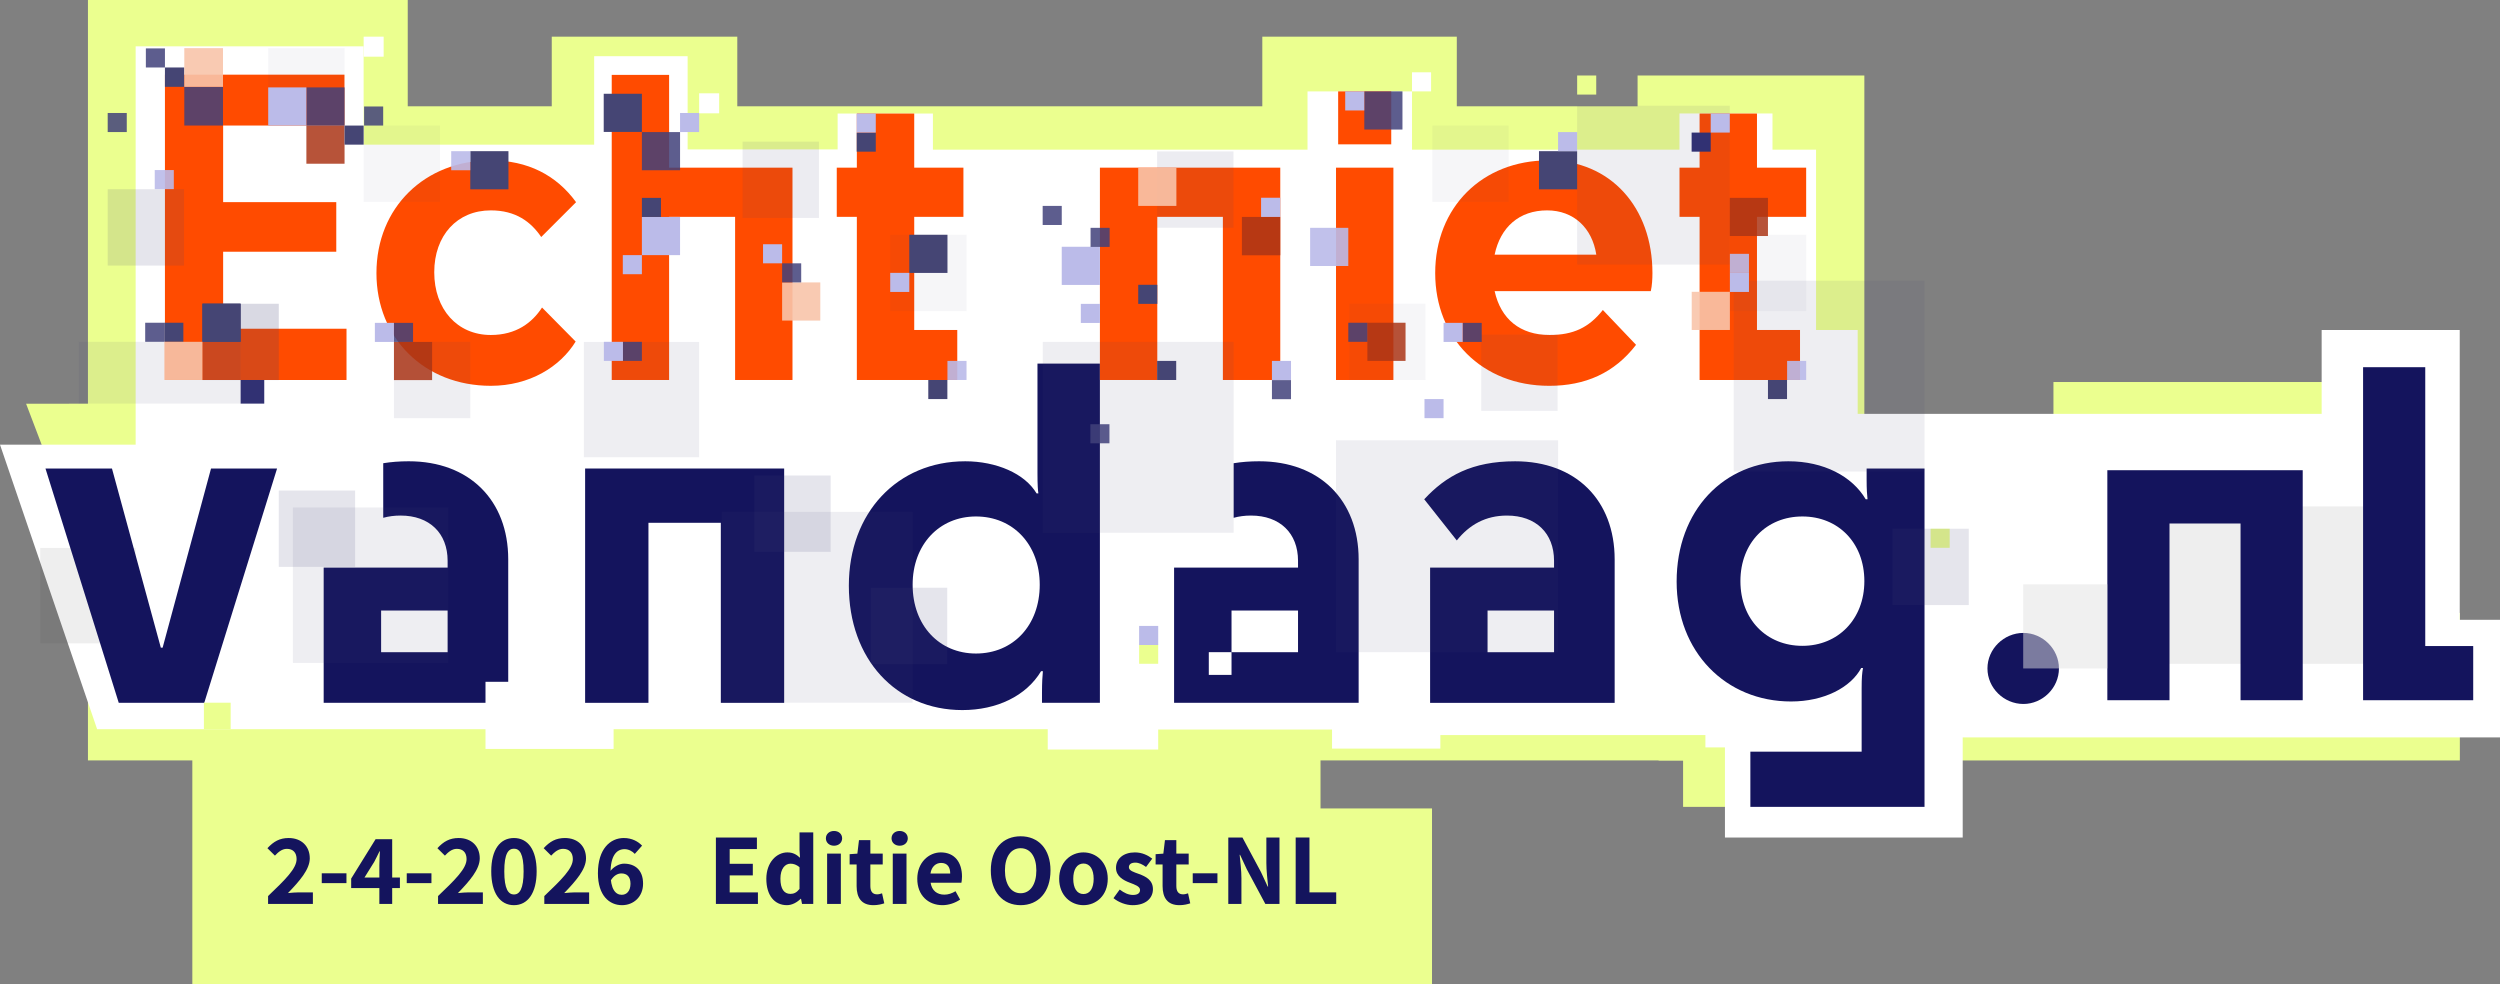 <?xml version="1.0" encoding="UTF-8"?>
<svg id="Laag_1" xmlns="http://www.w3.org/2000/svg" version="1.1" viewBox="0 0 497.188 195.729">
  <rect x="0" y="0" width="497.188" height="195.729" fill="#808080" stroke="none"/>
  <!-- Generator: Adobe Illustrator 29.5.1, SVG Export Plug-In . SVG Version: 2.1.0 Build 141)  -->
  <defs>
    <style>
      .st0 {
        fill: #313173;
      }

      .st1, .st2, .st3, .st4, .st5, .st6 {
        fill: #454574;
      }

      .st7, .st8 {
        fill: #bbbbe9;
      }

      .st9 {
        fill: #f9c4aa;
      }

      .st9, .st8 {
        opacity: .9;
      }

      .st10 {
        fill: #ff4b00;
      }

      .st11 {
        fill: #e2e2e2;
        opacity: .5;
      }

      .st12 {
        fill: #fff;
      }

      .st13 {
        fill: #ebff8f;
      }

      .st14 {
        fill: #14145d;
      }

      .st2 {
        opacity: .05;
      }

      .st3 {
        opacity: .2;
      }

      .st4 {
        opacity: .14;
      }

      .st5, .st15 {
        opacity: .09;
      }

      .st6 {
        opacity: .1;
      }

      .st16 {
        fill: #aa3517;
      }

      .st16, .st17 {
        opacity: .85;
      }

      .st17 {
        fill: #41417b;
      }

      .st15 {
        fill: #4d4d4d;
      }
    </style>
  </defs>
  <g>
    <g>
      <polygon class="st13" points="370.774 15.014 370.774 160.467 334.725 160.467 334.725 151.227 17.489 151.227 17.489 0 81.088 0 81.088 21.14 109.73 21.14 109.73 7.293 146.629 7.293 146.629 21.14 251.042 21.14 251.042 7.293 289.721 7.293 289.721 21.14 325.675 21.14 325.675 15.014 370.774 15.014"/>
      <rect class="st13" x="408.381" y="75.974" width="54.914" height="38.666" transform="translate(871.675 190.614) rotate(180)"/>
      <rect class="st13" x="329.853" y="121.882" width="159.351" height="29.353" transform="translate(819.056 273.118) rotate(180)"/>
      <polygon class="st13" points="5.19 80.294 8.788 89.759 19.456 89.846 28.875 87.861 28.875 80.271 5.19 80.294"/>
      <rect class="st13" x="387.738" y="120.329" width="3.795" height="24.327" transform="translate(779.272 264.986) rotate(180)"/>
      <rect class="st13" x="391.538" y="116.534" width="3.795" height="3.795" transform="translate(786.871 236.863) rotate(180)"/>
      <rect class="st13" x="97.97" y="140.118" width="4.52" height="4.52" transform="translate(200.46 284.756) rotate(180)"/>
      <rect class="st13" x="230.11" y="140.118" width="4.52" height="4.52" transform="translate(464.739 284.756) rotate(180)"/>
      <rect class="st13" x="234.63" y="140.118" width="4.52" height="4.52" transform="translate(473.78 284.756) rotate(180)"/>
      <rect class="st13" x="239.15" y="140.118" width="4.52" height="4.52" transform="translate(482.82 284.756) rotate(180)"/>
      <rect class="st13" x="313.656" y="15.014" width="3.795" height="3.795" transform="translate(631.108 33.824) rotate(180)"/>
    </g>
    <g>
      <polygon class="st12" points="497.188 123.257 497.188 146.647 390.334 146.647 390.334 166.566 343.049 166.566 343.049 146.186 286.452 146.186 286.452 148.873 264.908 148.873 264.908 145.092 230.334 145.092 230.334 149.059 208.371 149.059 208.371 145.024 122.03 145.024 122.03 148.938 96.553 148.938 96.553 145.024 19.318 145.024 0 88.433 26.978 88.433 26.978 9.218 72.316 9.218 72.316 28.766 118.163 28.766 118.163 11.181 136.752 11.181 136.752 29.71 166.584 29.71 166.584 22.583 185.535 22.583 185.535 29.77 260.033 29.77 260.033 18.173 280.814 18.173 280.814 29.77 334.007 29.77 334.007 22.568 352.504 22.568 352.504 29.77 361.166 29.77 361.166 65.624 369.447 65.624 369.447 82.304 461.719 82.304 461.719 65.624 489.18 65.624 489.18 123.257 497.188 123.257"/>
      <polygon class="st15" points="17.489 108.971 8.001 108.971 8.001 118.459 8.001 127.947 17.489 127.947 26.978 127.947 26.978 118.459 26.978 108.971 17.489 108.971"/>
      <g>
        <path class="st14" d="M23.617,139.776l-14.574-46.6h13.224l9.716,35.625h.36l9.626-35.625h13.134l-14.484,46.6h-17.003Z"/>
        <path class="st14" d="M155.95,93.176v46.6h-12.595v-35.805h-14.394v35.805h-12.595v-46.6h39.583Z"/>
        <path class="st14" d="M191.933,91.737c6.207,0,11.875,2.429,14.214,6.387h.36c-.09-.63-.18-1.529-.18-4.048v-21.771h12.415v67.471h-11.515v-2.069c0-1.979.09-3.329.18-4.228h-.36c-2.969,4.948-8.816,7.737-15.653,7.737-13.224,0-22.58-10.166-22.58-24.739,0-14.574,9.716-24.739,23.12-24.739ZM206.777,116.296c0-8.006-5.308-13.584-12.684-13.584-7.287,0-12.595,5.578-12.595,13.584,0,8.097,5.308,13.674,12.595,13.674,7.377,0,12.684-5.578,12.684-13.674Z"/>
        <path class="st14" d="M250.407,91.736c-1.834,0-3.515.133-5.066.388v10.855c1.07-.295,2.218-.447,3.447-.447,5.758,0,9.357,3.508,9.357,8.997v1.348h-24.649v26.898h36.704v-28.517c0-11.784-7.738-19.522-19.793-19.522ZM258.145,129.701h-13.225v-8.277h13.225v8.277Z"/>
        <path class="st14" d="M81.281,91.736c-1.834,0-3.515.133-5.066.388v10.855c1.07-.295,2.218-.447,3.447-.447,5.758,0,9.357,3.508,9.357,8.997v1.348h-24.649v26.898h36.704v-28.517c0-11.784-7.738-19.522-19.793-19.522ZM89.019,129.701h-13.225v-8.277h13.225v8.277Z"/>
        <path class="st14" d="M284.412,112.878h24.649v-1.349c0-5.488-3.598-8.996-9.356-8.996-4.228,0-7.467,1.799-9.986,4.948l-6.477-8.186c4.318-4.678,9.536-7.557,18.082-7.557,12.055,0,19.791,7.737,19.791,19.522v28.518h-36.704v-26.898ZM309.061,129.701v-8.276h-13.224v8.276h13.224Z"/>
        <path class="st14" d="M355.661,91.737c7.017,0,12.684,2.969,15.383,7.557h.36c-.09-.9-.18-1.889-.18-3.958v-2.159h11.515v67.291h-34.635v-10.975h22.13v-12.595c0-2.159.09-3.059.27-4.048h-.36c-2.069,3.868-7.377,6.657-13.944,6.657-12.954,0-22.76-9.806-22.76-23.84,0-14.124,9.356-23.93,22.22-23.93ZM346.125,115.577c0,7.647,5.218,12.865,12.325,12.865,7.107,0,12.325-5.308,12.325-12.865,0-7.647-5.218-12.864-12.325-12.864-7.107,0-12.325,5.218-12.325,12.864Z"/>
      </g>
      <g>
        <path class="st10" d="M32.803,14.852h35.703v10.108h-24.129v15.244h22.5v9.863h-22.5v15.312h24.537v10.19h-36.112V14.852Z"/>
        <path class="st10" d="M107.635,47.138c-2.037-3.016-5.054-5.299-10.026-5.299-6.685,0-11.249,4.973-11.249,12.31,0,7.336,4.563,12.472,11.249,12.472,5.054,0,8.234-2.446,10.189-5.462l6.685,6.766c-3.097,5.054-9.211,8.804-16.874,8.804-13.206,0-22.743-9.456-22.743-22.417,0-13.043,9.62-22.417,22.743-22.417,7.337,0,13.043,2.934,16.957,8.314l-6.931,6.929Z"/>
        <path class="st10" d="M121.657,75.57V14.892h11.412v18.452h24.537v42.226h-11.412v-32.444h-13.125v32.444h-11.412Z"/>
        <path class="st10" d="M170.405,43.126h-3.994v-9.782h3.994v-10.761h11.412v10.761h9.783v9.782h-9.783v22.499h8.56v9.946h-19.972v-32.444Z"/>
        <path class="st10" d="M254.614,33.344v42.226h-11.414v-32.444h-13.043v32.444h-11.412v-42.226h35.868Z"/>
        <path class="st10" d="M265.7,75.57v-42.226h11.412v42.226h-11.412Z"/>
        <path class="st10" d="M266.127,28.706v-10.533h10.557v10.533h-10.557Z"/>
        <path class="st10" d="M308.089,76.729c-13.371,0-22.663-9.456-22.663-22.417,0-13.124,9.374-22.417,22.498-22.417,12.391,0,20.706,9.374,20.706,22.417,0,1.141-.08,2.527-.326,3.587h-31.058c1.223,5.543,5.054,8.722,10.923,8.722,4.728,0,7.826-1.467,10.597-4.973l6.603,6.93c-4.32,5.624-10.108,8.152-17.281,8.152ZM297.246,50.643h20.217c-.817-5.299-4.485-8.804-9.783-8.804-5.543,0-9.294,3.343-10.434,8.804Z"/>
        <path class="st10" d="M338.006,43.126h-3.994v-9.782h3.994v-10.761h11.412v10.761h9.783v9.782h-9.783v22.499h8.56v9.946h-19.972v-32.444Z"/>
      </g>
      <rect class="st13" x="226.542" y="128.214" width="3.795" height="3.795" transform="translate(456.879 260.224) rotate(180)"/>
      <rect class="st13" x="40.549" y="139.751" width="5.324" height="5.254" transform="translate(86.423 284.756) rotate(180)"/>
      <rect class="st13" x="383.947" y="105.148" width="3.795" height="3.795" transform="translate(771.69 214.091) rotate(180)"/>
      <rect class="st12" x="96.553" y="135.592" width="5.097" height="4.52" transform="translate(198.204 275.705) rotate(180)"/>
      <rect class="st12" x="240.4" y="129.701" width="4.52" height="4.52" transform="translate(485.32 263.921) rotate(180)"/>
      <rect class="st12" x="339.163" y="144.656" width="3.982" height="3.982" transform="translate(682.309 293.295) rotate(180)"/>
      <g>
        <polygon class="st5" points="31.755 67.979 15.658 67.979 15.658 74.125 15.658 80.271 31.755 80.271 47.852 80.271 47.852 74.125 47.852 67.979 31.755 67.979"/>
        <polygon class="st5" points="363.762 55.82 344.786 55.82 344.786 74.796 344.786 93.773 363.762 93.773 382.739 93.773 382.739 74.796 382.739 55.82 363.762 55.82"/>
        <polygon class="st2" points="60.932 9.572 53.342 9.572 53.342 17.163 53.342 24.753 60.932 24.753 68.523 24.753 68.523 17.163 68.523 9.572 60.932 9.572"/>
        <polygon class="st2" points="79.909 24.972 72.318 24.972 72.318 32.562 72.318 40.153 79.909 40.153 87.5 40.153 87.5 32.562 87.5 24.972 79.909 24.972"/>
        <polygon class="st2" points="184.633 46.687 177.042 46.687 177.042 54.278 177.042 61.868 184.633 61.868 192.223 61.868 192.223 54.278 192.223 46.687 184.633 46.687"/>
        <polygon class="st5" points="85.938 67.979 78.347 67.979 78.347 75.57 78.347 83.16 85.938 83.16 93.529 83.16 93.529 75.57 93.529 67.979 85.938 67.979"/>
        <polygon class="st5" points="127.58 68.003 116.119 68.003 116.119 79.464 116.119 90.925 127.58 90.925 139.041 90.925 139.041 79.464 139.041 68.003 127.58 68.003"/>
        <polygon class="st5" points="328.834 21.017 313.656 21.017 313.656 37.434 313.656 52.611 328.834 52.611 344.012 52.611 344.012 37.434 344.012 21.017 328.834 21.017"/>
        <polygon class="st5" points="287.78 87.554 265.7 87.554 265.7 108.627 265.7 129.701 287.78 129.701 309.861 129.701 309.861 108.627 309.861 87.554 287.78 87.554"/>
        <polygon class="st5" points="226.364 68.001 207.387 68.001 207.387 86.978 207.387 105.954 226.364 105.954 245.341 105.954 245.341 86.978 245.341 68.001 226.364 68.001"/>
        <polygon class="st5" points="162.521 101.798 143.545 101.798 143.545 120.775 143.545 139.751 162.521 139.751 181.498 139.751 181.498 120.775 181.498 101.798 162.521 101.798"/>
        <polygon class="st5" points="73.707 100.929 58.249 100.929 58.249 116.386 58.249 131.844 73.707 131.844 89.165 131.844 89.165 116.386 89.165 100.929 73.707 100.929"/>
        <polygon class="st3" points="47.852 60.412 40.261 60.412 40.261 68.003 40.261 75.593 47.852 75.593 55.443 75.593 55.443 68.003 55.443 60.412 47.852 60.412"/>
        <polygon class="st4" points="29.007 37.634 21.417 37.634 21.417 45.224 21.417 52.815 29.007 52.815 36.598 52.815 36.598 45.224 36.598 37.634 29.007 37.634"/>
        <polygon class="st6" points="155.277 28.166 147.686 28.166 147.686 35.756 147.686 43.347 155.277 43.347 162.868 43.347 162.868 35.756 162.868 28.166 155.277 28.166"/>
        <polygon class="st6" points="237.714 30.115 230.124 30.115 230.124 37.706 230.124 45.297 237.714 45.297 245.305 45.297 245.305 37.706 245.305 30.115 237.714 30.115"/>
        <rect class="st1" x="40.261" y="60.389" width="7.591" height="7.591"/>
        <rect class="st1" x="40.261" y="60.389" width="7.591" height="7.591"/>
        <rect class="st1" x="32.671" y="64.184" width="3.795" height="3.795"/>
        <rect class="st17" x="28.875" y="64.184" width="3.795" height="3.795"/>
        <rect class="st9" x="32.671" y="67.979" width="7.591" height="7.591"/>
        <rect class="st7" x="135.246" y="22.469" width="3.795" height="3.795"/>
        <rect class="st16" x="60.932" y="24.972" width="7.591" height="7.591" transform="translate(129.455 57.534) rotate(180)"/>
        <rect class="st16" x="78.347" y="68.003" width="7.591" height="7.591" transform="translate(164.285 143.596) rotate(180)"/>
        <rect class="st1" x="180.838" y="46.687" width="7.591" height="7.591" transform="translate(369.266 100.965) rotate(180)"/>
        <rect class="st1" x="93.528" y="30.063" width="7.591" height="7.591" transform="translate(194.647 67.718) rotate(180)"/>
        <rect class="st1" x="120.065" y="18.648" width="7.591" height="7.591" transform="translate(247.72 44.886) rotate(180)"/>
        <rect class="st1" x="68.523" y="24.972" width="3.795" height="3.795" transform="translate(140.841 53.739) rotate(180)"/>
        <rect class="st1" x="170.375" y="26.366" width="3.795" height="3.795" transform="translate(344.546 56.528) rotate(180)"/>
        <rect class="st7" x="151.749" y="48.573" width="3.795" height="3.795"/>
        <rect class="st7" x="214.95" y="60.433" width="3.795" height="3.795"/>
        <rect class="st8" x="188.423" y="71.774" width="3.795" height="3.795"/>
        <rect class="st7" x="177.042" y="54.266" width="3.795" height="3.795"/>
        <rect class="st9" x="155.545" y="56.164" width="7.591" height="7.591" transform="translate(318.68 119.918) rotate(180)"/>
        <rect class="st7" x="211.155" y="49.076" width="7.591" height="7.591" transform="translate(429.9 105.743) rotate(180)"/>
        <rect class="st7" x="127.655" y="43.148" width="7.591" height="7.591" transform="translate(262.902 93.887) rotate(180)"/>
        <rect class="st1" x="184.614" y="75.57" width="3.795" height="3.795" transform="translate(373.023 154.935) rotate(180)"/>
        <rect class="st1" x="230.124" y="71.774" width="3.795" height="3.795" transform="translate(464.043 147.344) rotate(180)"/>
        <rect class="st1" x="226.364" y="56.638" width="3.795" height="3.795" transform="translate(456.523 117.071) rotate(180)"/>
        <rect class="st1" x="127.655" y="39.353" width="3.795" height="3.795" transform="translate(259.106 82.501) rotate(180)"/>
        <polygon class="st4" points="383.947 105.148 376.357 105.148 376.357 112.739 376.357 120.329 383.947 120.329 391.538 120.329 391.538 112.739 391.538 105.148 383.947 105.148"/>
        <polygon class="st4" points="180.79 116.889 173.199 116.889 173.199 124.48 173.199 132.071 180.79 132.071 188.381 132.071 188.381 124.48 188.381 116.889 180.79 116.889"/>
        <polygon class="st4" points="63.033 97.557 55.443 97.557 55.443 105.148 55.443 112.739 63.033 112.739 70.624 112.739 70.624 105.148 70.624 97.557 63.033 97.557"/>
        <polygon class="st4" points="157.606 94.569 150.015 94.569 150.015 102.159 150.015 109.75 157.606 109.75 165.197 109.75 165.197 102.159 165.197 94.569 157.606 94.569"/>
        <rect class="st7" x="226.542" y="124.48" width="3.795" height="3.795" transform="translate(456.879 252.755) rotate(180)"/>
        <rect class="st1" x="32.803" y="13.421" width="3.849" height="3.849" transform="translate(69.454 30.69) rotate(180)"/>
        <rect class="st17" x="60.932" y="17.381" width="7.591" height="7.591" transform="translate(129.455 42.353) rotate(180)"/>
        <rect class="st17" x="127.655" y="26.268" width="7.591" height="7.591" transform="translate(262.902 60.127) rotate(180)"/>
        <rect class="st17" x="36.652" y="17.27" width="7.698" height="7.698" transform="translate(81.001 42.237) rotate(180)"/>
        <rect class="st17" x="72.411" y="21.176" width="3.795" height="3.795" transform="translate(148.617 46.148) rotate(180)"/>
        <rect class="st17" x="123.86" y="67.979" width="3.795" height="3.795" transform="translate(251.516 139.754) rotate(180)"/>
        <rect class="st17" x="216.884" y="45.31" width="3.795" height="3.795" transform="translate(437.563 94.415) rotate(180)"/>
        <rect class="st17" x="216.848" y="84.367" width="3.795" height="3.795" transform="translate(437.491 172.529) rotate(180)"/>
        <polygon class="st2" points="283.497 67.979 283.497 60.389 275.906 60.389 268.316 60.389 268.316 67.979 268.316 75.57 275.906 75.57 283.497 75.57 283.497 67.979"/>
        <rect class="st16" x="271.938" y="64.184" width="7.591" height="7.591" transform="translate(207.754 343.712) rotate(-90)"/>
        <rect class="st8" x="260.552" y="45.31" width="7.591" height="7.591" transform="translate(215.242 313.453) rotate(-90)"/>
        <rect class="st17" x="268.143" y="64.184" width="3.795" height="3.795" transform="translate(203.959 336.122) rotate(-90)"/>
        <rect class="st0" x="47.852" y="75.57" width="4.701" height="4.701" transform="translate(100.405 155.84) rotate(180)"/>
        <rect class="st9" x="226.364" y="33.358" width="7.591" height="7.591" transform="translate(267.313 -193.006) rotate(90)"/>
        <rect class="st17" x="207.36" y="40.949" width="3.795" height="3.795" transform="translate(166.411 252.104) rotate(-90)"/>
        <rect class="st17" x="155.545" y="52.368" width="3.795" height="3.795" transform="translate(314.885 108.532) rotate(180)"/>
        <rect class="st7" x="123.86" y="50.739" width="3.795" height="3.795" transform="translate(251.516 105.273) rotate(180)"/>
        <rect class="st7" x="170.375" y="22.571" width="3.795" height="3.795" transform="translate(344.546 48.937) rotate(180)"/>
        <polygon class="st2" points="351.621 46.687 344.031 46.687 344.031 54.278 344.031 61.868 351.621 61.868 359.212 61.868 359.212 54.278 359.212 46.687 351.621 46.687"/>
        <rect class="st0" x="336.421" y="26.366" width="3.795" height="3.795" transform="translate(676.638 56.528) rotate(180)"/>
        <rect class="st8" x="355.412" y="71.774" width="3.795" height="3.795"/>
        <rect class="st8" x="344.031" y="50.482" width="3.795" height="3.795"/>
        <rect class="st7" x="344.031" y="54.266" width="3.795" height="3.795"/>
        <rect class="st9" x="336.44" y="58.032" width="7.591" height="7.591" transform="translate(680.471 123.655) rotate(180)"/>
        <rect class="st1" x="351.602" y="75.57" width="3.795" height="3.795" transform="translate(707 154.935) rotate(180)"/>
        <rect class="st16" x="344.012" y="39.345" width="7.591" height="7.591" transform="translate(695.614 86.282) rotate(180)"/>
        <rect class="st7" x="340.216" y="22.571" width="3.795" height="3.795" transform="translate(684.228 48.937) rotate(180)"/>
        <rect class="st17" x="271.324" y="18.173" width="7.591" height="7.591" transform="translate(550.239 43.937) rotate(180)"/>
        <rect class="st7" x="267.529" y="18.173" width="3.795" height="3.795" transform="translate(538.853 40.141) rotate(180)"/>
        <rect class="st17" x="78.347" y="64.207" width="3.795" height="3.795" transform="translate(160.49 132.21) rotate(180)"/>
        <rect class="st17" x="21.417" y="22.469" width="3.795" height="3.795" transform="translate(46.629 48.734) rotate(180)"/>
        <rect class="st17" x="29.007" y="9.625" width="3.795" height="3.795" transform="translate(61.81 23.046) rotate(180)"/>
        <rect class="st7" x="53.342" y="17.381" width="7.591" height="7.591" transform="translate(114.274 42.353) rotate(180)"/>
        <rect class="st9" x="36.652" y="9.572" width="7.698" height="7.698" transform="translate(81.001 26.842) rotate(180)"/>
        <rect class="st7" x="120.095" y="67.979" width="3.795" height="3.795" transform="translate(243.986 139.754) rotate(180)"/>
        <rect class="st7" x="74.552" y="64.207" width="3.795" height="3.795" transform="translate(152.899 132.21) rotate(180)"/>
        <rect class="st8" x="89.733" y="30.063" width="3.795" height="3.795" transform="translate(183.262 63.922) rotate(180)"/>
        <polygon class="st2" points="292.446 24.972 284.856 24.972 284.856 32.562 284.856 40.153 292.446 40.153 300.037 40.153 300.037 32.562 300.037 24.972 292.446 24.972"/>
        <polygon class="st5" points="302.179 66.534 294.589 66.534 294.589 74.125 294.589 81.715 302.179 81.715 309.77 81.715 309.77 74.125 309.77 66.534 302.179 66.534"/>
        <rect class="st1" x="306.066" y="30.063" width="7.591" height="7.591" transform="translate(619.722 67.718) rotate(180)"/>
        <rect class="st17" x="290.885" y="64.207" width="3.795" height="3.795" transform="translate(585.564 132.21) rotate(180)"/>
        <rect class="st7" x="287.089" y="64.207" width="3.795" height="3.795" transform="translate(577.974 132.21) rotate(180)"/>
        <rect class="st7" x="283.294" y="79.365" width="3.795" height="3.795" transform="translate(570.383 162.526) rotate(180)"/>
        <rect class="st7" x="252.955" y="71.774" width="3.795" height="3.795"/>
        <rect class="st12" x="280.813" y="14.378" width="3.795" height="3.795" transform="translate(565.42 32.551) rotate(180)"/>
        <rect class="st12" x="139.041" y="18.555" width="3.98" height="3.98" transform="translate(282.063 41.091) rotate(180)"/>
        <rect class="st12" x="72.318" y="7.293" width="3.98" height="3.98" transform="translate(148.617 18.566) rotate(180)"/>
        <rect class="st7" x="309.861" y="26.268" width="3.795" height="3.795" transform="translate(623.517 56.332) rotate(180)"/>
        <rect class="st16" x="246.98" y="43.141" width="7.633" height="7.633" transform="translate(501.594 93.914) rotate(180)"/>
        <rect class="st7" x="250.797" y="39.324" width="3.816" height="3.816" transform="translate(505.41 82.465) rotate(180)"/>
        <rect class="st8" x="30.773" y="33.82" width="3.795" height="3.795" transform="translate(65.341 71.434) rotate(180)"/>
        <rect class="st17" x="252.955" y="75.593" width="3.795" height="3.795" transform="translate(332.344 -177.361) rotate(90)"/>
      </g>
    </g>
    <polygon class="st15" points="449.957 100.716 429.898 100.716 429.898 116.369 429.898 132.022 449.957 132.022 470.016 132.022 470.016 116.369 470.016 100.716 449.957 100.716"/>
    <g>
      <path class="st14" d="M395.255,132.937c0-3.886,3.267-7.065,7.153-7.065,3.797,0,7.064,3.179,7.064,7.065s-3.267,7.065-7.064,7.065c-3.886,0-7.153-3.179-7.153-7.065Z"/>
      <path class="st14" d="M457.952,93.514v45.743h-12.363v-35.146h-14.129v35.146h-12.363v-45.743h38.855Z"/>
      <path class="st14" d="M469.96,73.027h12.363v55.456h9.537v10.774h-21.9v-66.23Z"/>
    </g>
    <rect class="st11" x="402.364" y="116.204" width="16.733" height="16.733"/>
  </g>
  <g>
    <polygon class="st13" points="284.791 160.78 284.791 195.729 38.251 195.729 38.251 149.402 262.618 149.402 262.618 160.78 284.791 160.78"/>
    <g>
      <path class="st14" d="M53.314,178.201c3.386-3.238,5.671-5.458,5.671-7.348,0-1.286-.711-2.039-1.939-2.039-.945,0-1.71.639-2.37,1.352l-1.493-1.481c1.23-1.322,2.424-2.023,4.232-2.023,2.507,0,4.192,1.597,4.192,4.043,0,2.213-2.06,4.539-4.341,6.908.669-.071,1.547-.142,2.157-.142h2.802v2.303h-8.912v-1.572Z"/>
      <path class="st14" d="M63.989,173.679h4.913v1.954h-4.913v-1.954Z"/>
      <path class="st14" d="M75.443,172.11c0-.792.07-2.014.111-2.805h-.081c-.324.706-.688,1.391-1.053,2.107l-1.936,3.106h7.047v2.093h-9.692v-1.88l4.85-7.828h3.307v12.869h-2.552v-7.663Z"/>
      <path class="st14" d="M80.891,173.679h4.913v1.954h-4.913v-1.954Z"/>
      <path class="st14" d="M87.118,178.201c3.386-3.238,5.671-5.458,5.671-7.348,0-1.286-.711-2.039-1.939-2.039-.945,0-1.71.639-2.37,1.352l-1.493-1.481c1.23-1.322,2.424-2.023,4.232-2.023,2.507,0,4.192,1.597,4.192,4.043,0,2.213-2.06,4.539-4.341,6.908.669-.071,1.547-.142,2.157-.142h2.802v2.303h-8.912v-1.572Z"/>
      <path class="st14" d="M97.697,173.283c0-4.367,1.785-6.622,4.514-6.622s4.515,2.27,4.515,6.622c0,4.367-1.786,6.733-4.515,6.733s-4.514-2.366-4.514-6.733ZM104.132,173.283c0-3.561-.826-4.499-1.921-4.499-1.095,0-1.921.938-1.921,4.499s.826,4.61,1.921,4.61c1.096,0,1.921-1.05,1.921-4.61Z"/>
      <path class="st14" d="M108.252,178.201c3.386-3.238,5.671-5.458,5.671-7.348,0-1.286-.711-2.039-1.939-2.039-.945,0-1.709.639-2.37,1.352l-1.493-1.481c1.23-1.322,2.424-2.023,4.232-2.023,2.507,0,4.192,1.597,4.192,4.043,0,2.213-2.061,4.539-4.341,6.908.669-.071,1.547-.142,2.157-.142h2.802v2.303h-8.912v-1.572Z"/>
      <path class="st14" d="M118.911,173.673c0-4.88,2.467-7.012,5.146-7.012,1.643,0,2.841.695,3.639,1.515l-1.452,1.642c-.453-.52-1.257-.943-2.018-.943-1.563,0-2.812,1.202-2.812,4.799,0,3.188,1.008,4.28,2.237,4.28.951,0,1.736-.716,1.736-2.215,0-1.421-.73-2.036-1.819-2.036-.703,0-1.504.397-2.145,1.469l-.12-1.827c.692-.995,1.892-1.585,2.784-1.585,2.208,0,3.803,1.268,3.803,3.979,0,2.637-1.909,4.278-4.19,4.278-2.502,0-4.789-1.898-4.789-6.344Z"/>
      <path class="st14" d="M142.375,166.559h8.155v2.302h-5.413v2.933h4.6v2.303h-4.6v3.374h5.616v2.303h-8.358v-13.214Z"/>
      <path class="st14" d="M152.403,174.774c0-3.268,2.044-5.252,4.184-5.252,1.114,0,1.805.416,2.518,1.065l-.101-1.553v-3.492h2.732v14.23h-2.232l-.201-1.026h-.07c-.72.72-1.724,1.27-2.731,1.27-2.489,0-4.099-1.962-4.099-5.242ZM159.004,176.791v-4.317c-.584-.523-1.207-.709-1.8-.709-1.078,0-1.999,1.008-1.999,2.98,0,2.044.736,3.028,1.996,3.028.685,0,1.249-.278,1.803-.982Z"/>
      <path class="st14" d="M164.248,166.726c0-.864.683-1.467,1.616-1.467s1.616.603,1.616,1.467c0,.854-.683,1.467-1.616,1.467s-1.616-.613-1.616-1.467ZM164.493,169.765h2.732v10.008h-2.732v-10.008Z"/>
      <path class="st14" d="M170.36,176.234v-4.316h-1.389v-2.041l1.539-.111.321-2.686h2.262v2.686h2.457v2.152h-2.457v4.293c0,1.15.493,1.652,1.342,1.652.334,0,.711-.102.986-.204l.441,1.993c-.537.172-1.249.364-2.156.364-2.411,0-3.345-1.523-3.345-3.782Z"/>
      <path class="st14" d="M177.304,166.726c0-.864.683-1.467,1.616-1.467s1.616.603,1.616,1.467c0,.854-.683,1.467-1.616,1.467s-1.616-.613-1.616-1.467ZM177.549,169.765h2.732v10.008h-2.732v-10.008Z"/>
      <path class="st14" d="M182.423,174.774c0-3.248,2.294-5.252,4.68-5.252,2.795,0,4.213,2.028,4.213,4.784,0,.501-.06,1.003-.115,1.246h-6.125c.239,1.574,1.289,2.371,2.729,2.371.794,0,1.495-.245,2.224-.682l.912,1.663c-.998.685-2.287,1.111-3.505,1.111-2.819,0-5.013-1.934-5.013-5.242ZM188.974,173.729c0-1.267-.557-2.114-1.811-2.114-1.023,0-1.915.721-2.117,2.114h3.927Z"/>
      <path class="st14" d="M197.047,173.11c0-4.301,2.417-6.794,5.935-6.794,3.518,0,5.935,2.508,5.935,6.794,0,4.302-2.417,6.906-5.935,6.906-3.518,0-5.935-2.604-5.935-6.906ZM206.105,173.11c0-2.77-1.215-4.422-3.123-4.422s-3.123,1.652-3.123,4.422c0,2.771,1.215,4.533,3.123,4.533s3.123-1.763,3.123-4.533Z"/>
      <path class="st14" d="M210.642,174.774c0-3.329,2.313-5.252,4.832-5.252,2.518,0,4.831,1.923,4.831,5.252,0,3.319-2.313,5.242-4.831,5.242-2.518,0-4.832-1.923-4.832-5.242ZM217.502,174.774c0-1.835-.712-3.039-2.029-3.039-1.317,0-2.029,1.204-2.029,3.039s.712,3.029,2.029,3.029c1.317,0,2.029-1.194,2.029-3.029Z"/>
      <path class="st14" d="M221.44,178.62l1.243-1.713c.899.688,1.746,1.076,2.65,1.076.962,0,1.393-.403,1.393-.988,0-.728-1.026-1.055-2.07-1.46-1.259-.481-2.71-1.272-2.71-2.934,0-1.814,1.472-3.079,3.755-3.079,1.48,0,2.612.6,3.451,1.241l-1.232,1.653c-.708-.517-1.411-.861-2.139-.861-.857,0-1.272.368-1.272.916,0,.695.965.962,2.02,1.348,1.299.482,2.761,1.172,2.761,3.016,0,1.776-1.403,3.182-4.026,3.182-1.338,0-2.822-.578-3.822-1.396Z"/>
      <path class="st14" d="M231.21,176.234v-4.316h-1.389v-2.041l1.539-.111.321-2.686h2.262v2.686h2.457v2.152h-2.457v4.293c0,1.15.493,1.652,1.342,1.652.334,0,.711-.102.986-.204l.441,1.993c-.537.172-1.249.364-2.156.364-2.41,0-3.345-1.523-3.345-3.782Z"/>
      <path class="st14" d="M237.205,173.679h4.913v1.954h-4.913v-1.954Z"/>
      <path class="st14" d="M244.277,166.559h2.813l3.698,6.897,1.329,2.871h.081c-.13-1.385-.35-3.169-.35-4.693v-5.075h2.611v13.214h-2.812l-3.698-6.913-1.33-2.856h-.081c.13,1.435.351,3.138.351,4.662v5.107h-2.612v-13.214Z"/>
      <path class="st14" d="M257.677,166.559h2.743v10.911h5.319v2.303h-8.062v-13.214Z"/>
    </g>
  </g>
</svg>